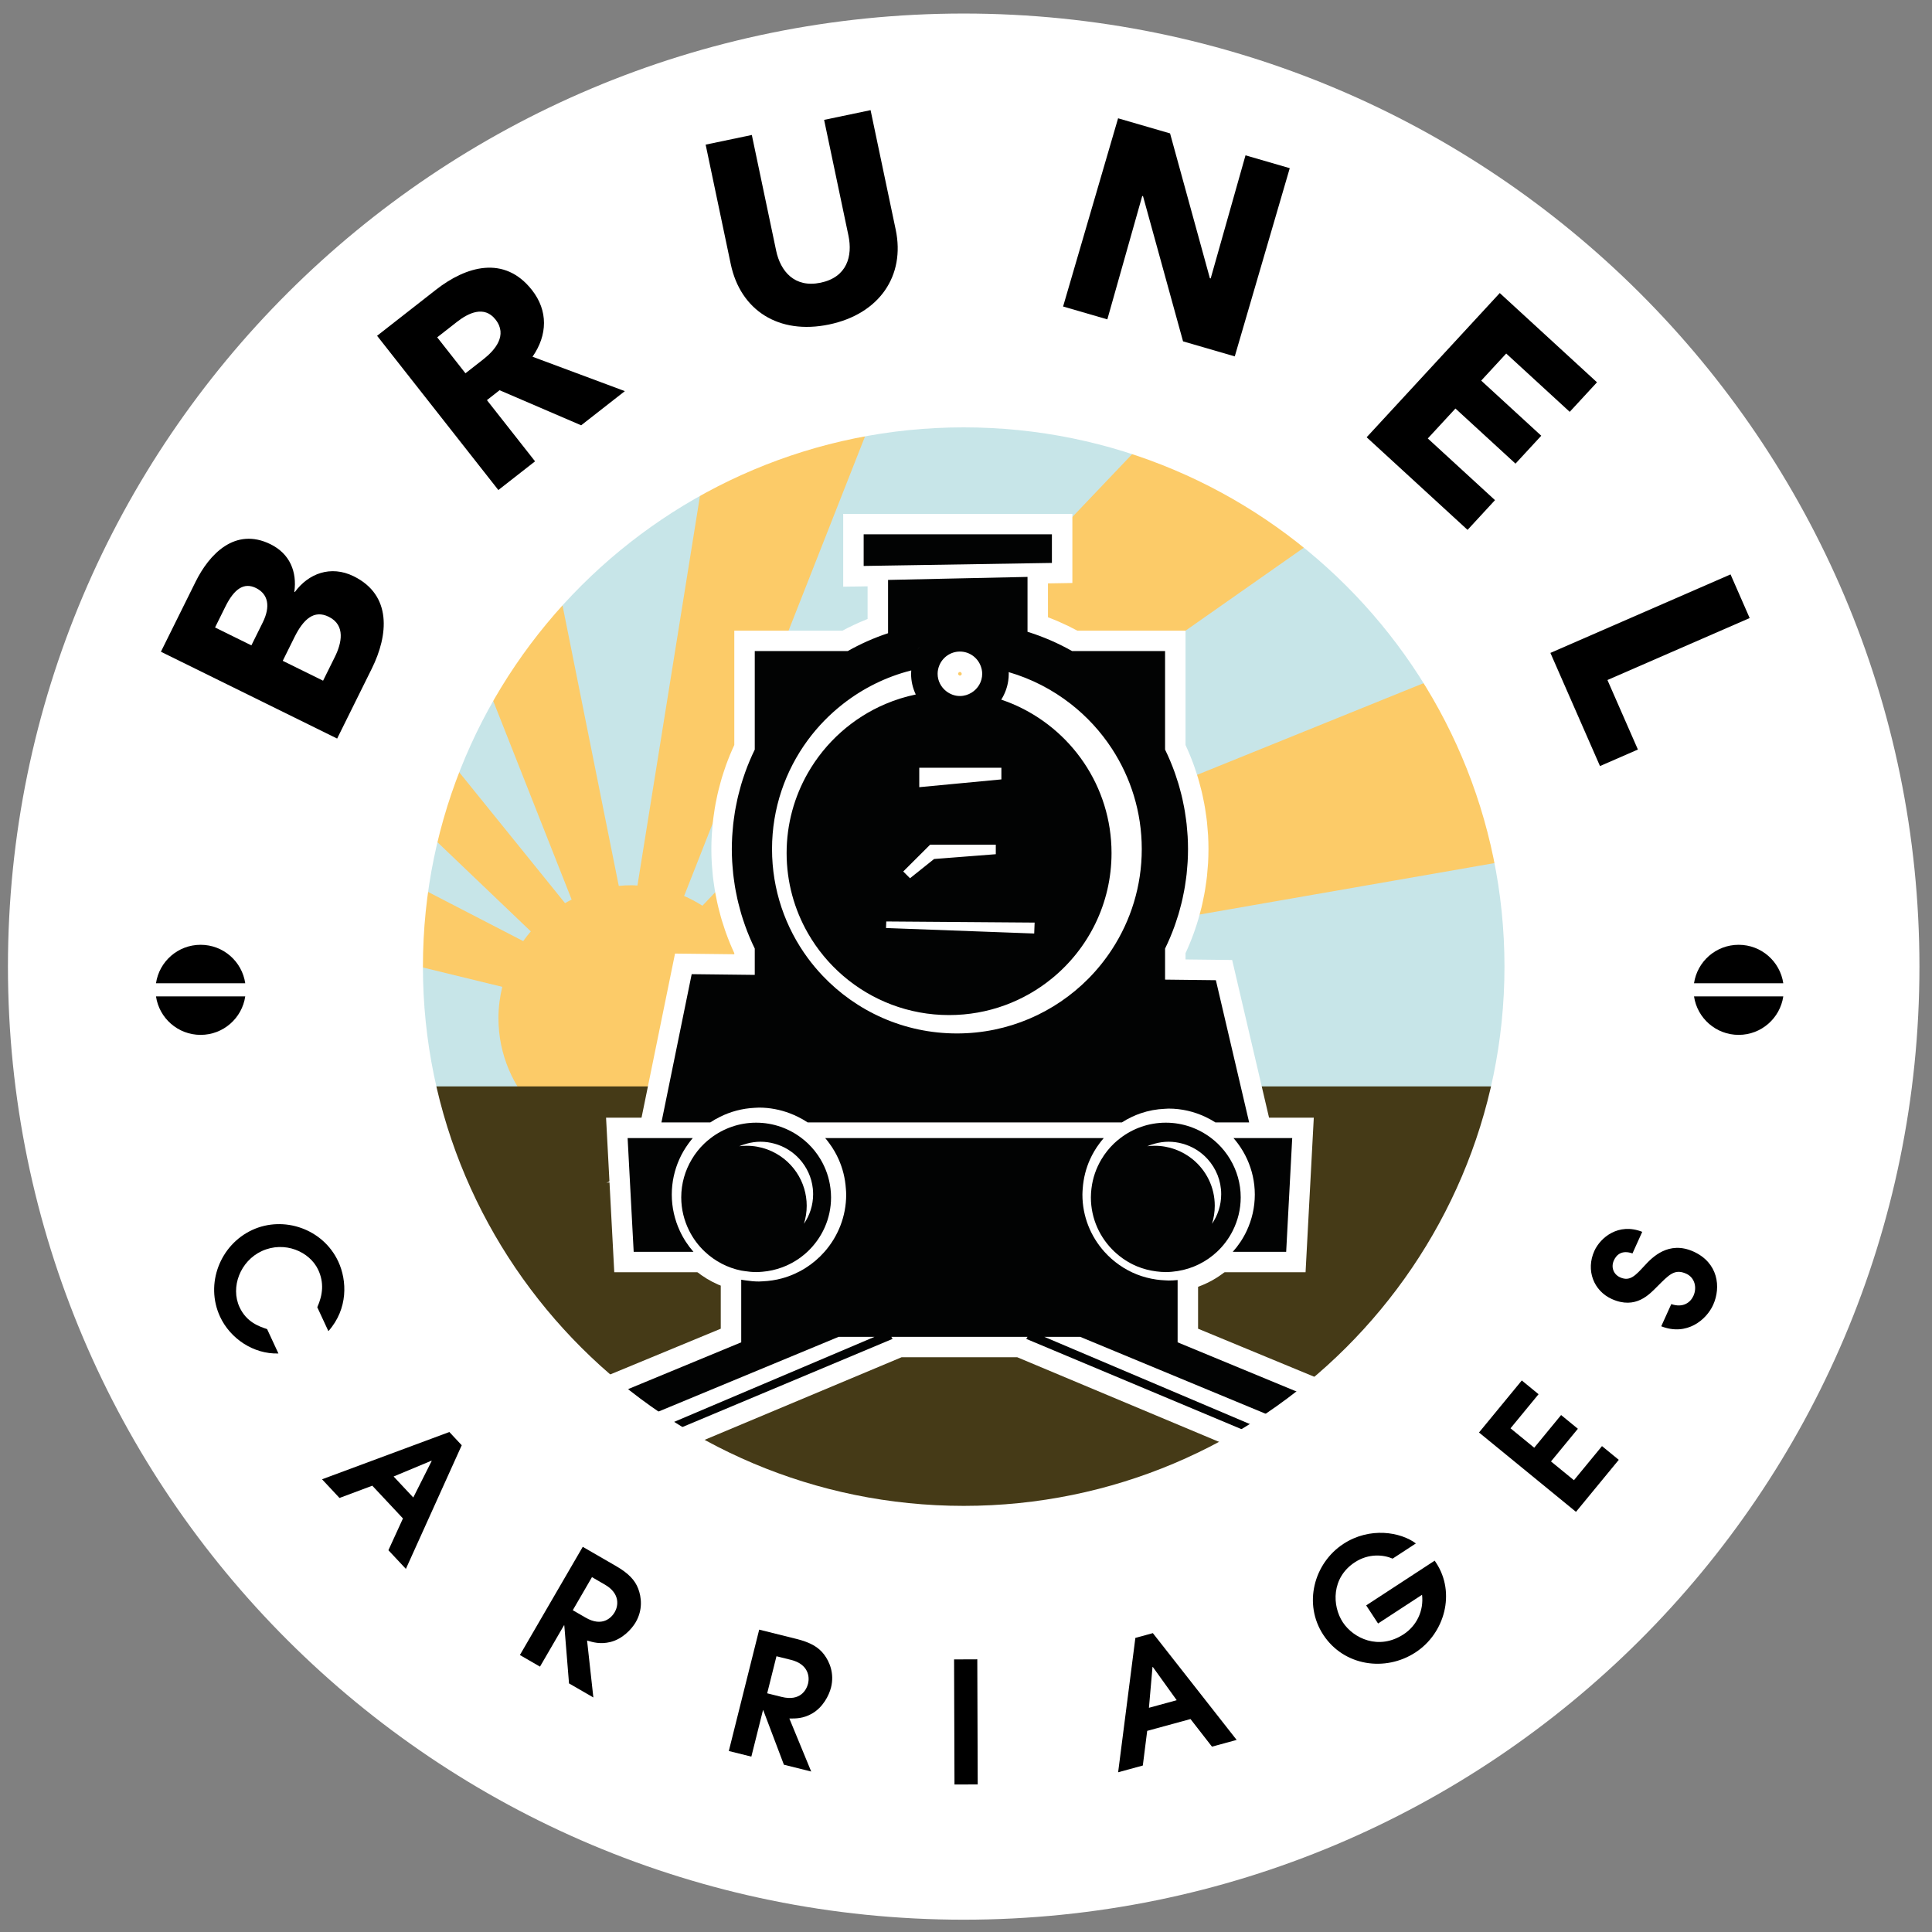 <?xml version="1.0" encoding="UTF-8"?>
<svg width="125px" height="125px" viewBox="0 0 125 125" version="1.1" xmlns="http://www.w3.org/2000/svg" xmlns:xlink="http://www.w3.org/1999/xlink">
    <rect x="0" y="0" width="125" height="125" fill="#808080" stroke="none"/>
    <!-- Generator: sketchtool 56.3 (101010) - https://sketch.com -->
    <title>12C4551A-DA8A-494A-BB81-B5AE0387DA4F</title>
    <desc>Created with sketchtool.</desc>
    <defs>
        <polygon id="path-1" points="0 0.297 134.701 0.297 134.701 134.623 0 134.623"></polygon>
    </defs>
    <g id="Templates" stroke="none" stroke-width="1" fill="none" fill-rule="evenodd">
        <g id="Accomodation-Detail---Desktop" transform="translate(-658, -38)">
            <g id="Header-/-Desktop-Centred">
                <g id="Branding-/-Carriages" transform="translate(653, 33)">
                    <g id="Group-78">
                        <path d="M105.82,68.926 C105.82,90.246 88.488,107.529 67.108,107.529 C45.728,107.529 28.396,90.246 28.396,68.926 C28.396,47.605 45.728,30.321 67.108,30.321 C88.488,30.321 105.82,47.605 105.82,68.926" id="Fill-1" fill="#C7E5E8"></path>
                        <path d="M37.249,70.868 C37.249,75.613 41.106,79.46 45.865,79.46 C50.624,79.46 54.482,75.613 54.482,70.868 C54.482,70.264 54.418,69.676 54.299,69.107 L110.633,59.283 L110.413,56.697 C109.101,52.871 107.3,49.271 105.084,45.972 L53.483,66.856 C53.32,66.551 53.14,66.257 52.944,65.975 L95.871,35.867 C92.223,32.892 88.111,30.461 83.66,28.698 L50.447,63.6 C50.069,63.362 49.676,63.148 49.262,62.971 L64.002,25.525 C59.745,25.757 55.642,26.561 51.768,27.863 L46.243,62.294 C46.117,62.288 45.993,62.275 45.865,62.275 C45.585,62.275 45.308,62.291 45.034,62.317 L39.402,34.235 C37.031,35.951 34.83,37.884 32.827,40.007 L41.986,63.203 C41.841,63.276 41.698,63.352 41.558,63.433 L27.784,46.395 C26.72,48.017 25.755,49.708 24.899,51.463 L39.344,65.261 C39.17,65.462 39.006,65.672 38.851,65.889 L22.492,57.43 C21.725,59.798 21.143,62.249 20.766,64.767 L37.497,68.849 C37.341,69.497 37.249,70.171 37.249,70.868" id="Fill-3" fill="#FCCB68"></path>
                        <path d="M28.923,75.291 C31.966,93.582 47.902,107.529 67.108,107.529 C86.314,107.529 102.249,93.582 105.293,75.291 L28.923,75.291 Z" id="Fill-5" fill="#453A17"></path>
                        <path d="M63.152,57.381 L63.152,53.351 L71.113,53.351 L71.113,56.627 L63.152,57.381 Z M67.106,48.476 C67.031,48.476 67.002,48.545 66.998,48.553 C66.994,48.562 66.988,48.581 66.988,48.594 C66.988,48.634 67.016,48.664 67.038,48.683 C67.064,48.702 67.086,48.712 67.106,48.712 C67.113,48.712 67.131,48.712 67.165,48.691 C67.182,48.681 67.224,48.65 67.225,48.597 C67.224,48.593 67.222,48.58 67.213,48.558 C67.203,48.528 67.168,48.476 67.106,48.476 L67.106,48.476 Z M55.156,48.442 L55.156,53.759 C55.46,53.186 55.809,52.632 56.2,52.101 L56.2,52.101 C56.917,51.129 57.765,50.257 58.722,49.508 C59.961,48.54 61.332,47.81 62.807,47.334 C62.817,47.3 62.827,47.267 62.838,47.233 C62.448,47.364 62.06,47.513 61.686,47.678 L61.601,47.716 C61.45,47.784 61.301,47.854 61.153,47.927 L61.073,47.967 C60.88,48.064 60.691,48.164 60.504,48.27 L60.2,48.442 L55.156,48.442 Z M65.722,50.975 L64.52,51.225 C63.933,51.347 63.357,51.527 62.807,51.761 C60.97,52.542 59.41,53.93 58.417,55.669 C57.632,57.044 57.218,58.608 57.218,60.193 C57.218,61.778 57.632,63.343 58.417,64.717 C58.941,65.635 59.615,66.45 60.42,67.14 C62.085,68.568 64.21,69.355 66.405,69.355 C68.526,69.355 70.596,68.617 72.231,67.277 C72.436,67.109 72.631,66.935 72.819,66.753 L60.954,66.314 L61.067,63.289 L63.494,63.307 L61.568,61.385 L64.632,58.33 L70.752,58.33 L70.752,61.489 L65.946,61.861 L64.128,63.312 L73.313,63.381 L73.202,66.357 C74.734,64.68 75.592,62.496 75.592,60.193 C75.592,56.513 73.399,53.204 70.003,51.761 C69.809,51.678 69.598,51.599 69.355,51.517 L68.196,51.125 C67.396,51.47 66.464,51.411 65.722,50.975 L65.722,50.975 Z M84.004,76.301 L84.152,76.301 L82.614,69.726 L79.057,69.685 L79.057,66.069 L79.191,65.795 C79.401,65.364 79.591,64.915 79.754,64.459 L79.801,64.322 C79.862,64.145 79.921,63.967 79.975,63.787 L80.035,63.577 C80.079,63.421 80.122,63.261 80.161,63.099 C80.18,63.022 80.198,62.94 80.216,62.858 C80.252,62.703 80.282,62.551 80.311,62.397 C80.327,62.312 80.343,62.225 80.358,62.137 C80.383,61.983 80.404,61.829 80.425,61.675 L80.436,61.591 C80.444,61.531 80.452,61.471 80.458,61.411 C80.477,61.244 80.489,61.079 80.501,60.913 L80.52,60.676 C80.533,60.437 80.54,60.195 80.541,59.952 L80.541,59.918 C80.54,59.677 80.533,59.435 80.52,59.196 L80.501,58.959 C80.489,58.793 80.477,58.628 80.459,58.463 C80.451,58.395 80.442,58.329 80.433,58.262 L80.425,58.2 C80.404,58.041 80.383,57.889 80.358,57.737 C80.343,57.646 80.327,57.559 80.311,57.472 C80.282,57.322 80.252,57.169 80.217,57.017 C80.198,56.932 80.18,56.852 80.161,56.772 C80.122,56.61 80.079,56.452 80.035,56.294 L79.975,56.084 C79.921,55.906 79.863,55.728 79.801,55.552 L79.755,55.416 C79.615,55.026 79.457,54.643 79.284,54.272 L79.057,54.046 L79.057,48.442 L74.013,48.442 L73.709,48.27 C73.299,48.039 72.877,47.828 72.455,47.645 L72.414,47.627 C72.221,47.544 72.012,47.46 71.8,47.381 L71.744,47.359 C71.542,47.284 71.317,47.208 71.089,47.137 L70.157,46.85 L70.157,43.674 L63.781,43.812 L63.781,46.353 L64.541,46.867 L65.066,46.733 C65.578,46.17 66.311,45.836 67.106,45.836 C67.926,45.836 68.687,46.203 69.203,46.804 L70.63,47.219 C72.257,47.691 73.761,48.462 75.099,49.508 C76.259,50.415 77.254,51.499 78.056,52.73 C79.456,54.879 80.195,57.371 80.195,59.936 C80.195,62.501 79.456,64.993 78.056,67.142 C77.558,67.905 76.986,68.615 76.354,69.252 C73.839,71.787 70.485,73.184 66.91,73.184 C63.223,73.184 59.795,71.71 57.257,69.032 C56.875,68.629 56.52,68.205 56.2,67.772 C55.809,67.241 55.46,66.686 55.156,66.113 L55.156,69.41 L50.831,69.361 L49.415,76.301 L50.577,76.301 C50.704,76.228 50.838,76.157 50.983,76.084 C51.851,75.648 52.788,75.404 53.769,75.357 L53.837,75.353 C53.926,75.347 54.015,75.342 54.106,75.342 C54.944,75.342 55.775,75.495 56.575,75.798 C56.8,75.883 57.02,75.979 57.228,76.084 C57.373,76.157 57.508,76.229 57.634,76.301 L77.215,76.301 C77.36,76.22 77.51,76.143 77.665,76.07 C77.895,75.961 78.132,75.865 78.367,75.784 C78.994,75.569 79.653,75.446 80.327,75.419 L80.375,75.416 C80.453,75.411 80.531,75.406 80.609,75.406 C81.63,75.406 82.621,75.63 83.555,76.07 C83.709,76.143 83.86,76.22 84.004,76.301 L84.004,76.301 Z M87.488,78.941 L83.245,78.941 L82.917,78.728 C82.769,78.633 82.603,78.541 82.423,78.457 C81.846,78.184 81.235,78.046 80.609,78.046 L80.438,78.056 C80.018,78.073 79.611,78.148 79.228,78.28 C79.086,78.329 78.941,78.388 78.797,78.456 C78.616,78.541 78.451,78.632 78.303,78.728 L77.974,78.941 L56.853,78.941 L56.518,78.715 C56.386,78.627 56.234,78.54 56.039,78.442 C55.912,78.378 55.775,78.319 55.635,78.266 C55.137,78.077 54.622,77.981 54.106,77.981 C54.074,77.981 54.044,77.984 54.014,77.987 L53.897,77.993 C53.288,78.022 52.708,78.174 52.172,78.442 C51.98,78.539 51.823,78.628 51.693,78.715 L51.358,78.941 L46.175,78.941 L48.674,66.696 L52.509,66.74 L52.509,66.67 C52.31,66.241 52.128,65.797 51.967,65.349 L51.91,65.185 C51.837,64.972 51.767,64.76 51.703,64.546 L51.631,64.295 C51.577,64.105 51.527,63.915 51.48,63.722 C51.456,63.627 51.434,63.528 51.412,63.429 C51.372,63.25 51.335,63.067 51.3,62.883 C51.28,62.777 51.261,62.673 51.244,62.569 C51.213,62.383 51.187,62.199 51.163,62.015 L51.153,61.937 C51.143,61.858 51.132,61.778 51.123,61.698 C51.102,61.5 51.086,61.301 51.071,61.101 L51.064,61.019 C51.059,60.953 51.054,60.888 51.05,60.822 C51.035,60.543 51.026,60.262 51.025,59.979 L51.025,59.896 C51.026,59.611 51.035,59.33 51.05,59.05 C51.054,58.984 51.059,58.919 51.064,58.854 L51.071,58.77 C51.086,58.571 51.102,58.372 51.123,58.174 C51.132,58.094 51.143,58.014 51.153,57.935 L51.163,57.858 C51.187,57.673 51.213,57.489 51.244,57.306 C51.262,57.199 51.28,57.096 51.299,56.993 C51.335,56.804 51.372,56.622 51.412,56.441 C51.433,56.345 51.456,56.246 51.48,56.148 C51.527,55.957 51.578,55.766 51.631,55.577 L51.702,55.328 C51.767,55.112 51.837,54.901 51.91,54.69 L51.966,54.523 C52.128,54.075 52.309,53.632 52.509,53.202 L52.509,45.802 L59.511,45.802 C59.569,45.77 59.629,45.739 59.688,45.709 L59.693,45.704 L59.883,45.609 C60.104,45.498 60.328,45.392 60.554,45.291 L60.643,45.252 C60.805,45.181 60.969,45.112 61.133,45.047 L61.134,41.229 L72.802,40.977 L72.804,44.937 C73.023,45.02 73.253,45.113 73.48,45.211 L73.523,45.23 C73.913,45.399 74.311,45.592 74.702,45.802 L81.704,45.802 L81.704,53.202 C81.903,53.632 82.085,54.075 82.246,54.523 L82.304,54.691 C82.375,54.898 82.446,55.111 82.51,55.325 C82.529,55.387 82.546,55.448 82.563,55.51 L82.582,55.577 C82.635,55.766 82.686,55.956 82.733,56.148 C82.757,56.245 82.779,56.344 82.801,56.443 C82.841,56.621 82.878,56.805 82.913,56.989 C82.933,57.097 82.952,57.201 82.969,57.307 C83,57.487 83.026,57.673 83.05,57.86 L83.057,57.911 C83.068,57.999 83.08,58.087 83.09,58.175 C83.111,58.371 83.127,58.569 83.141,58.768 L83.148,58.854 C83.154,58.92 83.159,58.986 83.163,59.052 C83.179,59.338 83.187,59.626 83.188,59.916 L83.187,59.986 C83.187,60.246 83.179,60.534 83.163,60.82 C83.159,60.887 83.154,60.953 83.148,61.018 L83.141,61.103 C83.127,61.302 83.111,61.502 83.09,61.698 C83.081,61.777 83.071,61.857 83.06,61.938 L83.05,62.014 C83.026,62.201 82.999,62.386 82.969,62.569 C82.952,62.671 82.933,62.776 82.913,62.88 C82.878,63.067 82.841,63.251 82.8,63.434 C82.779,63.528 82.757,63.625 82.734,63.721 C82.686,63.917 82.635,64.107 82.582,64.295 L82.51,64.545 C82.446,64.761 82.376,64.974 82.303,65.185 L82.244,65.354 C82.085,65.798 81.903,66.24 81.704,66.67 L81.704,67.076 L84.72,67.111 L87.488,78.941 Z" id="Fill-7" fill="#FFFFFF"></path>
                        <path d="M47.254,84.672 L47.567,84.672 C47.283,83.905 47.14,83.106 47.14,82.288 C47.14,81.487 47.277,80.704 47.548,79.953 L47.003,79.953 L47.254,84.672 Z M52.785,87.312 L44.743,87.312 L44.212,77.313 L52.696,77.313 L50.827,79.491 C50.751,79.58 50.68,79.672 50.611,79.767 C50.432,80.012 50.281,80.273 50.162,80.539 C49.913,81.097 49.787,81.685 49.787,82.288 C49.787,82.903 49.919,83.504 50.18,84.073 C50.354,84.452 50.584,84.805 50.862,85.122 L52.785,87.312 Z" id="Fill-9" fill="#FFFFFF"></path>
                        <path d="M87.098,79.953 C87.133,80.048 87.165,80.143 87.195,80.239 L87.21,79.953 L87.098,79.953 Z M89.47,87.312 L81.8,87.312 L83.775,85.112 C84.057,84.798 84.289,84.446 84.466,84.066 C84.729,83.5 84.863,82.901 84.863,82.288 C84.863,81.687 84.735,81.101 84.484,80.547 C84.363,80.279 84.21,80.02 84.029,79.775 C83.96,79.681 83.887,79.59 83.81,79.502 L81.89,77.313 L90.002,77.313 L89.47,87.312 Z" id="Fill-11" fill="#FFFFFF"></path>
                        <polygon id="Fill-13" fill="#FFFFFF" points="59.555 42.959 59.555 38.249 74.382 38.249 74.382 42.72"></polygon>
                        <path d="M73.879,90.172 L75.15,90.172 L79.868,92.129 L79.868,89.123 C79.788,89.114 79.708,89.104 79.63,89.093 C79.092,89.017 78.566,88.878 78.069,88.682 C77.083,88.292 76.185,87.666 75.471,86.872 C74.335,85.606 73.709,83.978 73.709,82.288 C73.709,82.144 73.718,82.004 73.728,81.863 L73.731,81.809 C73.776,81.169 73.907,80.547 74.122,79.953 L60.663,79.953 C60.875,80.548 61.005,81.17 61.048,81.81 L61.052,81.87 C61.062,82.008 61.071,82.146 61.071,82.288 C61.071,83.968 60.456,85.592 59.34,86.862 C58.435,87.891 57.26,88.625 55.94,88.984 C55.437,89.12 54.913,89.2 54.382,89.221 L54.337,89.224 C54.318,89.225 54.299,89.226 54.28,89.227 L54.28,92.129 L58.998,90.172 L73.879,90.172 Z M36.021,100.905 L37.305,100.36 L28.979,100.339 L51.633,90.967 L51.633,86.172 L53.227,86.504 C53.271,86.513 53.316,86.519 53.361,86.525 L53.462,86.539 C53.709,86.577 53.914,86.594 54.106,86.594 L54.272,86.583 C54.608,86.57 54.933,86.521 55.243,86.437 C56.06,86.215 56.789,85.76 57.35,85.121 C58.042,84.334 58.424,83.327 58.424,82.288 C58.424,82.21 58.417,82.134 58.412,82.058 L58.407,81.99 C58.373,81.482 58.252,80.994 58.049,80.54 C57.93,80.273 57.779,80.012 57.599,79.766 C57.53,79.671 57.46,79.579 57.384,79.491 L55.515,77.313 L79.329,77.313 L77.408,79.502 C77.332,79.59 77.259,79.682 77.19,79.776 C77.009,80.018 76.856,80.278 76.734,80.547 C76.53,81 76.408,81.486 76.372,81.991 L76.368,82.049 C76.362,82.128 76.356,82.207 76.356,82.288 C76.356,83.327 76.742,84.33 77.444,85.112 C77.884,85.602 78.438,85.988 79.044,86.228 C79.347,86.348 79.67,86.432 80.004,86.48 C80.135,86.498 80.272,86.511 80.414,86.518 L80.538,86.525 C80.707,86.535 80.88,86.524 81.054,86.506 L82.515,86.354 L82.515,90.967 L105.17,100.339 L96.844,100.36 L98.125,100.904 L88.756,100.337 L70.812,92.812 L63.336,92.812 L45.393,100.337 L36.021,100.905 Z" id="Fill-15" fill="#FFFFFF"></path>
                        <path d="M50.87,80.726 C50.562,81.26 50.4,81.862 50.4,82.47 C50.4,83.012 50.525,83.538 50.773,84.033 C50.96,84.407 51.21,84.742 51.517,85.029 C51.998,85.479 52.587,85.785 53.219,85.912 L53.38,85.935 C53.714,85.987 53.964,85.988 54.222,85.966 C54.525,85.942 54.828,85.874 55.124,85.768 L55.751,83.782 C55.83,83.533 55.87,83.274 55.87,83.011 C55.87,82.765 55.834,82.518 55.762,82.277 C55.614,81.785 55.324,81.352 54.923,81.026 C54.46,80.65 53.9,80.451 53.304,80.451 C53.203,80.451 53.099,80.458 52.985,80.471 L50.87,80.726 Z M53.079,92.232 L54.224,88.613 C53.828,88.636 53.428,88.614 52.966,88.543 L52.911,88.535 C52.836,88.525 52.762,88.513 52.689,88.498 C51.579,88.275 50.546,87.74 49.706,86.954 C49.17,86.453 48.732,85.867 48.404,85.212 C47.972,84.347 47.753,83.424 47.753,82.47 C47.753,82.001 47.808,81.535 47.914,81.081 L44.232,81.524 L48.438,79.661 C48.497,79.548 48.559,79.437 48.624,79.328 C48.908,78.852 49.252,78.418 49.646,78.04 C49.808,77.884 49.983,77.735 50.18,77.585 C51.267,76.756 52.562,76.317 53.923,76.317 C55.284,76.317 56.579,76.756 57.666,77.585 C57.857,77.73 58.036,77.883 58.2,78.039 C58.594,78.419 58.938,78.851 59.222,79.327 C59.669,80.074 59.946,80.888 60.047,81.744 C60.078,82.005 60.093,82.242 60.093,82.47 C60.093,84.159 59.381,85.793 58.14,86.954 C57.533,87.522 56.829,87.955 56.048,88.241 C55.952,88.276 55.855,88.309 55.757,88.34 L53.079,92.232 Z" id="Fill-17" fill="#FFFFFF"></path>
                        <path d="M77.382,80.713 C77.138,81.13 76.987,81.58 76.932,82.053 C76.913,82.212 76.904,82.348 76.904,82.47 C76.904,83.446 77.3,84.355 78.021,85.029 C78.335,85.323 78.687,85.552 79.068,85.711 C79.351,85.83 79.659,85.91 79.983,85.951 C80.143,85.971 80.275,85.981 80.395,85.983 L80.435,85.983 C80.597,85.982 80.778,85.966 80.984,85.933 C81.165,85.905 81.341,85.862 81.513,85.807 L82.153,83.783 C82.232,83.534 82.272,83.274 82.272,83.011 C82.272,82.239 81.927,81.516 81.324,81.026 C80.862,80.65 80.302,80.451 79.705,80.451 C79.605,80.451 79.501,80.458 79.387,80.471 L77.382,80.713 Z M79.481,92.231 L80.624,88.619 C80.576,88.62 80.529,88.622 80.482,88.622 L80.427,88.623 C80.185,88.623 79.94,88.606 79.653,88.57 C79.091,88.499 78.55,88.357 78.045,88.146 C77.373,87.865 76.756,87.464 76.21,86.955 C74.968,85.793 74.257,84.158 74.257,82.47 C74.257,82.244 74.272,82.007 74.303,81.744 C74.33,81.516 74.369,81.29 74.421,81.069 L70.634,81.524 L74.973,79.602 C75.022,79.51 75.074,79.418 75.128,79.327 C75.411,78.853 75.755,78.42 76.15,78.04 C76.311,77.885 76.492,77.732 76.685,77.584 C77.771,76.755 79.066,76.317 80.427,76.317 C81.788,76.317 83.082,76.755 84.17,77.585 C84.361,77.73 84.54,77.883 84.703,78.039 C85.098,78.418 85.442,78.851 85.726,79.327 C86.296,80.281 86.597,81.368 86.597,82.47 C86.597,83.425 86.378,84.348 85.946,85.211 C85.617,85.868 85.179,86.454 84.643,86.955 C83.925,87.626 83.068,88.111 82.132,88.378 L79.481,92.231 Z" id="Fill-19" fill="#FFFFFF"></path>
                        <path d="M64.487,46.833 C64.47,46.857 64.456,46.885 64.44,46.91 C64.395,46.979 64.353,47.049 64.314,47.122 C64.214,47.311 64.132,47.512 64.072,47.722 C64.132,47.512 64.214,47.311 64.314,47.122 C64.353,47.049 64.395,46.979 64.439,46.91 C64.456,46.885 64.47,46.857 64.487,46.833 L64.487,46.833 Z M69.789,55.301 L69.789,55.427 L64.476,55.93 L64.476,55.301 L64.476,54.672 L69.789,54.672 L69.789,55.301 Z M65.18,59.65 L69.428,59.65 L69.428,60.267 L65.437,60.577 L63.877,61.822 L63.439,61.385 L65.18,59.65 Z M71.913,65.398 L62.325,65.043 L62.341,64.619 L71.94,64.691 L71.913,65.398 Z M68.548,48.594 C68.548,49.111 68.272,49.56 67.861,49.814 C67.641,49.95 67.384,50.032 67.106,50.032 C66.769,50.032 66.462,49.911 66.215,49.716 C65.882,49.453 65.664,49.05 65.664,48.594 C65.664,48.407 65.703,48.229 65.769,48.064 C65.981,47.533 66.499,47.156 67.106,47.156 C67.731,47.156 68.259,47.556 68.459,48.111 C68.514,48.263 68.548,48.424 68.548,48.594 L68.548,48.594 Z M57.267,52.882 C57.914,52.004 58.68,51.219 59.539,50.547 C60.826,49.54 62.324,48.789 63.958,48.376 C63.953,48.448 63.947,48.52 63.947,48.594 L63.947,48.594 C63.947,49.074 64.057,49.526 64.25,49.933 C63.57,50.074 62.913,50.281 62.288,50.547 C60.164,51.449 58.401,53.031 57.267,55.016 C56.395,56.544 55.894,58.309 55.894,60.193 C55.894,62.077 56.395,63.843 57.267,65.37 C57.867,66.421 58.643,67.357 59.557,68.141 C61.396,69.719 63.788,70.675 66.405,70.675 C68.936,70.675 71.257,69.783 73.071,68.296 C75.419,66.374 76.916,63.458 76.916,60.193 C76.916,55.861 74.281,52.144 70.522,50.547 C70.279,50.444 70.031,50.352 69.78,50.267 C70.009,49.903 70.168,49.49 70.233,49.047 C70.255,48.899 70.266,48.748 70.266,48.594 L70.266,48.594 C70.266,48.558 70.261,48.522 70.261,48.486 C71.74,48.916 73.1,49.622 74.282,50.547 C75.323,51.36 76.224,52.34 76.946,53.449 C78.162,55.317 78.872,57.543 78.872,59.936 C78.872,62.329 78.162,64.556 76.946,66.423 C76.5,67.108 75.987,67.745 75.413,68.324 C73.245,70.509 70.237,71.864 66.911,71.864 C63.486,71.864 60.4,70.426 58.219,68.126 C57.879,67.767 57.561,67.388 57.267,66.99 C55.811,65.014 54.95,62.576 54.95,59.936 C54.95,57.297 55.811,54.858 57.267,52.882 L57.267,52.882 Z M50.954,77.621 C51.152,77.487 51.362,77.371 51.577,77.263 C52.261,76.92 53.024,76.714 53.833,76.675 C53.923,76.671 54.013,76.662 54.106,76.662 C54.811,76.662 55.483,76.796 56.106,77.032 C56.286,77.1 56.463,77.177 56.634,77.263 C56.849,77.371 57.059,77.487 57.257,77.621 L77.582,77.621 L77.582,77.621 C77.789,77.487 78.006,77.369 78.23,77.263 C78.414,77.176 78.603,77.099 78.798,77.032 C79.297,76.861 79.828,76.76 80.38,76.738 C80.457,76.734 80.532,76.726 80.609,76.726 C81.462,76.726 82.266,76.922 82.989,77.263 C83.213,77.369 83.43,77.487 83.637,77.621 L85.82,77.621 L85.736,77.263 L83.667,68.419 L80.38,68.381 L80.38,66.373 L80.38,66.373 C80.613,65.897 80.82,65.406 81,64.904 C81.019,64.854 81.034,64.803 81.052,64.753 C81.119,64.559 81.183,64.364 81.243,64.167 C81.266,64.091 81.286,64.014 81.308,63.938 C81.357,63.764 81.404,63.589 81.447,63.412 C81.468,63.324 81.489,63.234 81.509,63.145 C81.546,62.977 81.58,62.809 81.612,62.639 C81.63,62.544 81.647,62.448 81.663,62.352 C81.691,62.184 81.715,62.015 81.737,61.845 C81.75,61.748 81.764,61.651 81.774,61.554 C81.794,61.373 81.808,61.191 81.821,61.008 C81.827,60.922 81.837,60.835 81.841,60.748 C81.856,60.485 81.864,60.22 81.864,59.954 C81.864,59.948 81.865,59.942 81.865,59.936 C81.865,59.93 81.864,59.924 81.864,59.918 C81.864,59.652 81.856,59.387 81.841,59.124 C81.837,59.037 81.827,58.951 81.821,58.864 C81.808,58.681 81.794,58.499 81.774,58.318 C81.764,58.221 81.75,58.124 81.737,58.027 C81.715,57.857 81.691,57.688 81.663,57.52 C81.647,57.424 81.63,57.328 81.612,57.232 C81.58,57.063 81.546,56.895 81.509,56.728 C81.489,56.638 81.468,56.548 81.447,56.459 C81.404,56.283 81.357,56.109 81.308,55.935 C81.286,55.858 81.266,55.781 81.243,55.705 C81.183,55.508 81.119,55.313 81.052,55.12 C81.034,55.069 81.019,55.019 81,54.968 C80.82,54.466 80.613,53.975 80.381,53.5 C80.381,53.5 80.38,53.499 80.38,53.499 L80.38,47.122 L74.361,47.122 C73.916,46.87 73.456,46.64 72.983,46.435 C72.973,46.431 72.964,46.426 72.954,46.422 C72.727,46.324 72.497,46.232 72.264,46.145 C72.25,46.14 72.238,46.134 72.224,46.129 C71.979,46.039 71.731,45.954 71.48,45.877 L71.48,42.818 L71.48,42.326 L71.48,42.326 L66.968,42.423 L62.457,42.521 L62.457,42.962 L62.457,45.969 L62.457,45.969 C62.001,46.119 61.556,46.291 61.122,46.484 C61.121,46.484 61.121,46.484 61.12,46.484 C60.903,46.581 60.689,46.682 60.478,46.788 C60.477,46.788 60.477,46.788 60.477,46.789 C60.265,46.895 60.057,47.006 59.851,47.122 L53.833,47.122 L53.833,53.499 L53.832,53.5 C53.6,53.975 53.393,54.465 53.213,54.968 C53.195,55.019 53.178,55.07 53.161,55.121 C53.094,55.314 53.029,55.508 52.97,55.705 C52.947,55.781 52.927,55.859 52.905,55.936 C52.855,56.109 52.809,56.283 52.767,56.459 C52.745,56.548 52.724,56.638 52.704,56.729 C52.667,56.895 52.633,57.063 52.601,57.232 C52.583,57.328 52.566,57.424 52.549,57.521 C52.522,57.689 52.498,57.858 52.476,58.028 C52.463,58.125 52.45,58.221 52.439,58.318 C52.419,58.499 52.405,58.682 52.391,58.866 C52.385,58.952 52.377,59.037 52.372,59.123 C52.357,59.388 52.349,59.655 52.348,59.924 C52.348,59.928 52.348,59.932 52.348,59.936 C52.348,59.94 52.348,59.944 52.348,59.948 C52.349,60.217 52.357,60.484 52.372,60.749 C52.377,60.835 52.385,60.92 52.391,61.006 C52.405,61.19 52.419,61.373 52.439,61.554 C52.45,61.651 52.463,61.747 52.476,61.844 C52.498,62.014 52.522,62.183 52.549,62.352 C52.566,62.448 52.583,62.545 52.601,62.64 C52.633,62.809 52.667,62.977 52.704,63.144 C52.724,63.234 52.745,63.324 52.767,63.413 C52.809,63.589 52.855,63.763 52.905,63.936 C52.927,64.013 52.947,64.091 52.97,64.167 C53.029,64.364 53.094,64.558 53.161,64.751 C53.178,64.802 53.195,64.854 53.213,64.904 C53.393,65.407 53.6,65.897 53.833,66.373 L53.833,66.373 L53.833,68.075 L49.752,68.028 L47.868,77.263 L47.795,77.621 L50.954,77.621 Z" id="Fill-21" fill="#020303"></path>
                        <path d="M45.999,85.992 L45.999,85.992 L49.866,85.992 C49.507,85.583 49.206,85.122 48.977,84.622 C48.651,83.91 48.464,83.122 48.464,82.288 C48.464,81.474 48.641,80.702 48.953,80.003 C49.113,79.644 49.312,79.306 49.541,78.991 C49.63,78.868 49.723,78.748 49.821,78.633 L46.187,78.633 L45.607,78.633 L45.765,81.608 L45.999,85.992 Z" id="Fill-23" fill="#020303"></path>
                        <path d="M85.094,78.991 C85.326,79.305 85.527,79.643 85.69,80.003 C86.006,80.701 86.186,81.472 86.186,82.288 C86.186,83.122 85.997,83.911 85.667,84.622 C85.433,85.124 85.127,85.584 84.761,85.992 L88.215,85.992 L88.606,78.633 L87.467,78.633 L84.806,78.633 C84.907,78.748 85.003,78.868 85.094,78.991" id="Fill-25" fill="#020303"></path>
                        <polygon id="Fill-27" fill="#020303" points="64.895 41.553 72.854 41.425 73.058 41.422 73.058 39.569 60.879 39.569 60.879 41.617 61.083 41.614"></polygon>
                        <path d="M81.192,91.848 L81.192,87.818 C81,87.838 80.806,87.849 80.609,87.849 C80.522,87.849 80.438,87.84 80.352,87.836 C80.172,87.828 79.993,87.812 79.818,87.787 C79.379,87.724 78.956,87.613 78.556,87.455 C77.745,87.134 77.03,86.629 76.457,85.992 C75.574,85.008 75.032,83.712 75.032,82.288 C75.032,82.156 75.043,82.028 75.052,81.899 C75.099,81.227 75.263,80.588 75.528,80.003 C75.692,79.643 75.892,79.305 76.126,78.991 C76.217,78.868 76.312,78.748 76.412,78.633 L58.39,78.633 C58.489,78.748 58.581,78.868 58.67,78.991 C58.9,79.305 59.098,79.644 59.258,80.003 C59.52,80.589 59.682,81.228 59.727,81.899 C59.737,82.028 59.748,82.156 59.748,82.288 C59.748,83.708 59.216,85.002 58.345,85.992 C57.626,86.809 56.675,87.415 55.592,87.71 C55.187,87.82 54.765,87.885 54.331,87.902 C54.255,87.906 54.182,87.913 54.106,87.913 C53.819,87.913 53.539,87.886 53.264,87.844 C53.161,87.829 53.058,87.817 52.957,87.796 L52.957,91.848 L35.581,99.036 L35.581,99.036 L41.04,99.051 L59.262,91.492 L61.584,91.492 L43.6,99.123 L44.292,99.081 L45.087,99.034 L52.292,96.012 L62.751,91.625 L62.667,91.492 L71.481,91.492 L71.397,91.625 L89.061,99.034 L89.739,99.074 L90.548,99.123 L72.564,91.492 L72.564,91.492 L74.886,91.492 L93.108,99.051 L93.108,99.051 L98.567,99.036 L81.192,91.848 Z" id="Fill-29" fill="#020303"></path>
                        <path d="M56.739,80.003 C57.202,80.519 57.511,81.174 57.589,81.899 C57.601,82.019 57.609,82.14 57.609,82.263 C57.609,82.974 57.389,83.634 57.014,84.179 C57.13,83.811 57.194,83.418 57.194,83.011 C57.194,82.624 57.135,82.252 57.03,81.899 C56.804,81.145 56.355,80.488 55.759,80.003 C55.089,79.459 54.235,79.131 53.303,79.131 C53.142,79.131 52.983,79.143 52.827,79.161 C52.985,79.091 53.153,79.037 53.323,78.991 C53.605,78.915 53.9,78.87 54.206,78.87 C54.514,78.87 54.811,78.914 55.094,78.991 C55.739,79.164 56.307,79.521 56.739,80.003 M53.923,77.637 C52.816,77.637 51.8,78.011 50.984,78.633 C50.838,78.745 50.697,78.863 50.564,78.991 C50.252,79.29 49.983,79.631 49.761,80.003 C49.329,80.726 49.076,81.567 49.076,82.47 C49.076,83.244 49.264,83.973 49.588,84.622 C49.846,85.138 50.193,85.601 50.611,85.992 C51.254,86.593 52.059,87.025 52.957,87.206 C53.027,87.22 53.099,87.227 53.17,87.238 C53.416,87.277 53.666,87.303 53.923,87.303 C54.06,87.303 54.195,87.293 54.33,87.282 C54.771,87.246 55.193,87.148 55.592,87.002 C56.208,86.776 56.765,86.431 57.235,85.992 C58.177,85.11 58.769,83.86 58.769,82.47 C58.769,82.276 58.755,82.087 58.733,81.899 C58.652,81.212 58.424,80.571 58.086,80.003 C57.863,79.631 57.594,79.29 57.282,78.991 C57.149,78.863 57.009,78.745 56.862,78.633 C56.046,78.011 55.03,77.637 53.923,77.637" id="Fill-31" fill="#020303"></path>
                        <path d="M79.705,79.131 C79.544,79.131 79.385,79.142 79.229,79.161 C79.387,79.091 79.554,79.036 79.725,78.991 C80.007,78.915 80.302,78.87 80.608,78.87 C80.916,78.87 81.213,78.914 81.496,78.991 C82.141,79.165 82.709,79.521 83.141,80.003 C83.68,80.603 84.011,81.394 84.011,82.263 C84.011,82.974 83.791,83.634 83.416,84.18 C83.532,83.81 83.595,83.418 83.595,83.011 C83.595,81.797 83.036,80.714 82.161,80.003 C81.491,79.459 80.637,79.131 79.705,79.131 M85.274,82.47 C85.274,81.567 85.021,80.726 84.589,80.003 C84.366,79.63 84.097,79.29 83.786,78.991 C83.653,78.863 83.512,78.745 83.366,78.633 C82.55,78.011 81.533,77.637 80.427,77.637 C79.32,77.637 78.304,78.011 77.488,78.633 C77.342,78.745 77.2,78.863 77.068,78.991 C76.757,79.29 76.487,79.63 76.265,80.003 C75.925,80.571 75.698,81.212 75.617,81.899 C75.595,82.087 75.58,82.276 75.58,82.47 C75.58,83.86 76.173,85.11 77.115,85.992 C77.534,86.383 78.019,86.704 78.557,86.929 C78.953,87.094 79.377,87.205 79.818,87.26 C80.018,87.285 80.22,87.303 80.427,87.303 C80.43,87.303 80.433,87.302 80.435,87.302 C80.693,87.302 80.945,87.276 81.192,87.237 C82.169,87.082 83.048,86.637 83.738,85.992 C84.156,85.601 84.503,85.138 84.762,84.622 C85.086,83.973 85.274,83.244 85.274,82.47" id="Fill-33" fill="#020303"></path>
                        <path d="M67.351,5.876 C33.199,5.876 5.514,33.484 5.514,67.54 C5.514,101.596 33.199,129.204 67.351,129.204 C101.502,129.204 129.187,101.596 129.187,67.54 C129.187,33.484 101.502,5.876 67.351,5.876 M67.351,32.65 C86.643,32.65 102.339,48.301 102.339,67.54 C102.339,86.778 86.643,102.43 67.351,102.43 C48.058,102.43 32.363,86.778 32.363,67.54 C32.363,48.301 48.058,32.65 67.351,32.65" id="Fill-35" fill="#FFFFFF"></path>
                        <path d="M23.014,92.57 C21.393,92.62 19.893,91.601 19.239,90.192 C18.253,88.068 19.242,85.539 21.322,84.578 C23.353,83.641 25.902,84.5 26.888,86.624 C27.455,87.845 27.532,89.677 26.247,91.126 L25.528,89.578 C25.891,88.772 25.969,87.976 25.591,87.163 C25.038,85.971 23.406,85.267 21.933,85.947 C20.55,86.586 19.895,88.274 20.499,89.574 C20.955,90.556 21.781,90.826 22.281,90.992 L23.014,92.57 Z" id="Fill-37" fill="#000000"></path>
                        <path d="M30.467,100.529 L31.739,101.888 L32.93,99.523 L32.915,99.507 L30.467,100.529 Z M34.073,97.651 L34.874,98.507 L31.261,106.507 L30.13,105.299 L31.071,103.243 L29.088,101.124 L26.966,101.918 L25.836,100.71 L34.073,97.651 Z" id="Fill-39" fill="#000000"></path>
                        <path d="M42.059,109.18 L42.893,109.662 C43.965,110.281 44.557,109.676 44.772,109.307 C44.997,108.919 45.15,108.11 44.135,107.524 L43.3,107.041 L42.059,109.18 Z M42.704,105.08 L44.858,106.324 C45.664,106.79 46.079,107.232 46.291,107.784 C46.502,108.335 46.599,109.15 46.132,109.954 C45.863,110.417 45.269,111.047 44.486,111.239 C43.837,111.395 43.384,111.26 42.984,111.142 L43.39,114.826 L41.815,113.916 L41.511,110.165 L41.492,110.154 L39.937,112.831 L38.637,112.08 L42.704,105.08 Z" id="Fill-41" fill="#000000"></path>
                        <path d="M54.637,114.557 L55.574,114.79 C56.776,115.089 57.177,114.344 57.281,113.93 C57.39,113.495 57.312,112.675 56.174,112.392 L55.237,112.159 L54.637,114.557 Z M54.12,110.437 L56.536,111.039 C57.44,111.264 57.961,111.574 58.318,112.046 C58.674,112.518 58.994,113.274 58.768,114.176 C58.638,114.696 58.242,115.465 57.542,115.866 C56.963,116.195 56.489,116.19 56.071,116.187 L57.485,119.617 L55.718,119.177 L54.385,115.655 L54.364,115.65 L53.612,118.653 L52.154,118.29 L54.12,110.437 Z" id="Fill-43" fill="#000000"></path>
                        <polygon id="Fill-45" fill="#000000" points="66.729 112.364 68.231 112.358 68.258 120.453 66.755 120.458"></polygon>
                        <path d="M79.336,115.494 L81.133,115.003 L79.588,112.852 L79.566,112.858 L79.336,115.494 Z M78.458,110.972 L79.589,110.663 L85.011,117.572 L83.414,118.008 L82.025,116.222 L79.223,116.987 L78.94,119.229 L77.343,119.666 L78.458,110.972 Z" id="Fill-47" fill="#000000"></path>
                        <path d="M93.392,108.869 L97.824,105.974 L97.92,106.12 C99.188,108.051 98.482,110.669 96.583,111.91 C94.638,113.181 91.951,112.804 90.617,110.773 C89.307,108.779 90.001,106.142 91.918,104.889 C93.625,103.774 95.621,104.118 96.607,104.86 L95.102,105.843 C94.513,105.587 93.559,105.491 92.66,106.078 C91.128,107.079 91.183,108.9 91.88,109.961 C92.559,110.995 94.198,111.794 95.813,110.739 C96.648,110.194 97.128,109.227 97.006,108.182 L94.161,110.04 L93.392,108.869 Z" id="Fill-49" fill="#000000"></path>
                        <polygon id="Fill-51" fill="#000000" points="100.691 97.682 103.46 94.316 104.545 95.205 102.73 97.411 104.264 98.667 106.003 96.553 107.088 97.441 105.349 99.555 106.833 100.769 108.649 98.563 109.734 99.451 106.966 102.816"></polygon>
                        <path d="M113.132,89.375 C113.903,89.638 114.374,89.262 114.564,88.843 C114.808,88.305 114.654,87.66 114.095,87.407 C113.335,87.066 112.974,87.491 112.209,88.251 C111.732,88.72 110.844,89.749 109.285,89.047 C108.105,88.515 107.591,87.18 108.155,85.933 C108.543,85.076 109.711,84.09 111.252,84.7 L110.621,86.096 C109.934,85.858 109.583,86.18 109.417,86.55 C109.222,86.978 109.383,87.447 109.823,87.645 C110.463,87.933 110.82,87.517 111.408,86.882 C111.883,86.364 112.953,85.25 114.563,85.974 C116.163,86.694 116.363,88.272 115.839,89.429 C115.41,90.376 114.148,91.464 112.482,90.81 L113.132,89.375 Z" id="Fill-53" fill="#000000"></path>
                        <path d="M24.05,46.229 L23.294,47.755 L25.903,49.041 L26.667,47.499 C27.097,46.631 27.38,45.453 26.269,44.905 C25.319,44.437 24.631,45.057 24.05,46.229 M19.582,44.248 L18.914,45.597 L21.265,46.755 L21.997,45.278 C22.506,44.25 22.366,43.441 21.561,43.044 C20.788,42.664 20.155,43.092 19.582,44.248 M29.056,48.257 L26.813,52.785 L15.411,47.167 L17.655,42.639 C18.53,40.872 20.2,39.078 22.503,40.212 C23.759,40.831 24.223,41.999 24.044,43.29 L24.076,43.305 C24.946,42.115 26.39,41.548 27.887,42.286 C30.367,43.508 30.131,46.089 29.056,48.257" id="Fill-55" fill="#000000"></path>
                        <path d="M34.573,25.82 L33.287,26.825 L35.115,29.151 L36.26,28.256 C37.038,27.648 37.858,26.688 37.06,25.673 C36.329,24.743 35.294,25.256 34.573,25.82 L34.573,25.82 Z M42.601,32.517 L37.323,30.247 L36.504,30.888 L39.618,34.848 L37.243,36.705 L29.397,26.725 L33.213,23.741 C35.135,22.238 37.62,21.48 39.416,23.763 C40.469,25.102 40.43,26.679 39.454,28.08 L45.428,30.306 L42.601,32.517 Z" id="Fill-57" fill="#000000"></path>
                        <path d="M58.644,25.994 C55.374,26.678 52.907,25.07 52.28,22.09 L50.655,14.358 L53.643,13.733 L55.217,21.22 C55.498,22.552 56.406,23.643 58.094,23.291 C59.799,22.934 60.174,21.574 59.894,20.242 L58.32,12.756 L61.326,12.127 L62.952,19.859 C63.579,22.84 61.897,25.314 58.644,25.994" id="Fill-59" fill="#000000"></path>
                        <polygon id="Fill-61" fill="#000000" points="81.543 27.086 78.954 17.695 78.903 17.679 76.645 25.663 73.782 24.831 77.34 12.654 80.703 13.631 83.279 23.001 83.331 23.015 85.584 15.05 88.447 15.881 84.889 28.058"></polygon>
                        <polygon id="Fill-63" fill="#000000" points="93.422 33.291 102.034 23.96 108.325 29.735 106.561 31.646 102.451 27.873 100.834 29.626 104.719 33.192 103.052 34.997 99.167 31.431 97.378 33.368 101.726 37.359 99.951 39.283"></polygon>
                        <polygon id="Fill-65" fill="#000000" points="105.311 47.243 116.966 42.164 118.203 44.988 109.001 48.997 110.972 53.495 108.519 54.564"></polygon>
                        <g id="Group-69" transform="translate(0, 0.08)">
                            <mask id="mask-2" fill="white">
                                <use xlink:href="#path-1"></use>
                            </mask>
                            <g id="Clip-68"></g>
                        </g>
                        <path d="M17.98,71.956 C19.448,71.956 20.66,70.875 20.867,69.468 L15.093,69.468 C15.3,70.875 16.512,71.956 17.98,71.956" id="Fill-70" fill="#000000"></path>
                        <path d="M17.98,66.128 C16.512,66.128 15.3,67.209 15.093,68.616 L20.867,68.616 C20.66,67.209 19.448,66.128 17.98,66.128" id="Fill-72" fill="#000000"></path>
                        <path d="M117.491,71.956 C118.959,71.956 120.17,70.875 120.378,69.468 L114.603,69.468 C114.811,70.875 116.022,71.956 117.491,71.956" id="Fill-74" fill="#000000"></path>
                        <path d="M117.491,66.128 C116.022,66.128 114.811,67.209 114.603,68.616 L120.378,68.616 C120.17,67.209 118.959,66.128 117.491,66.128" id="Fill-76" fill="#000000"></path>
                    </g>
                </g>
            </g>
        </g>
    </g>
</svg>